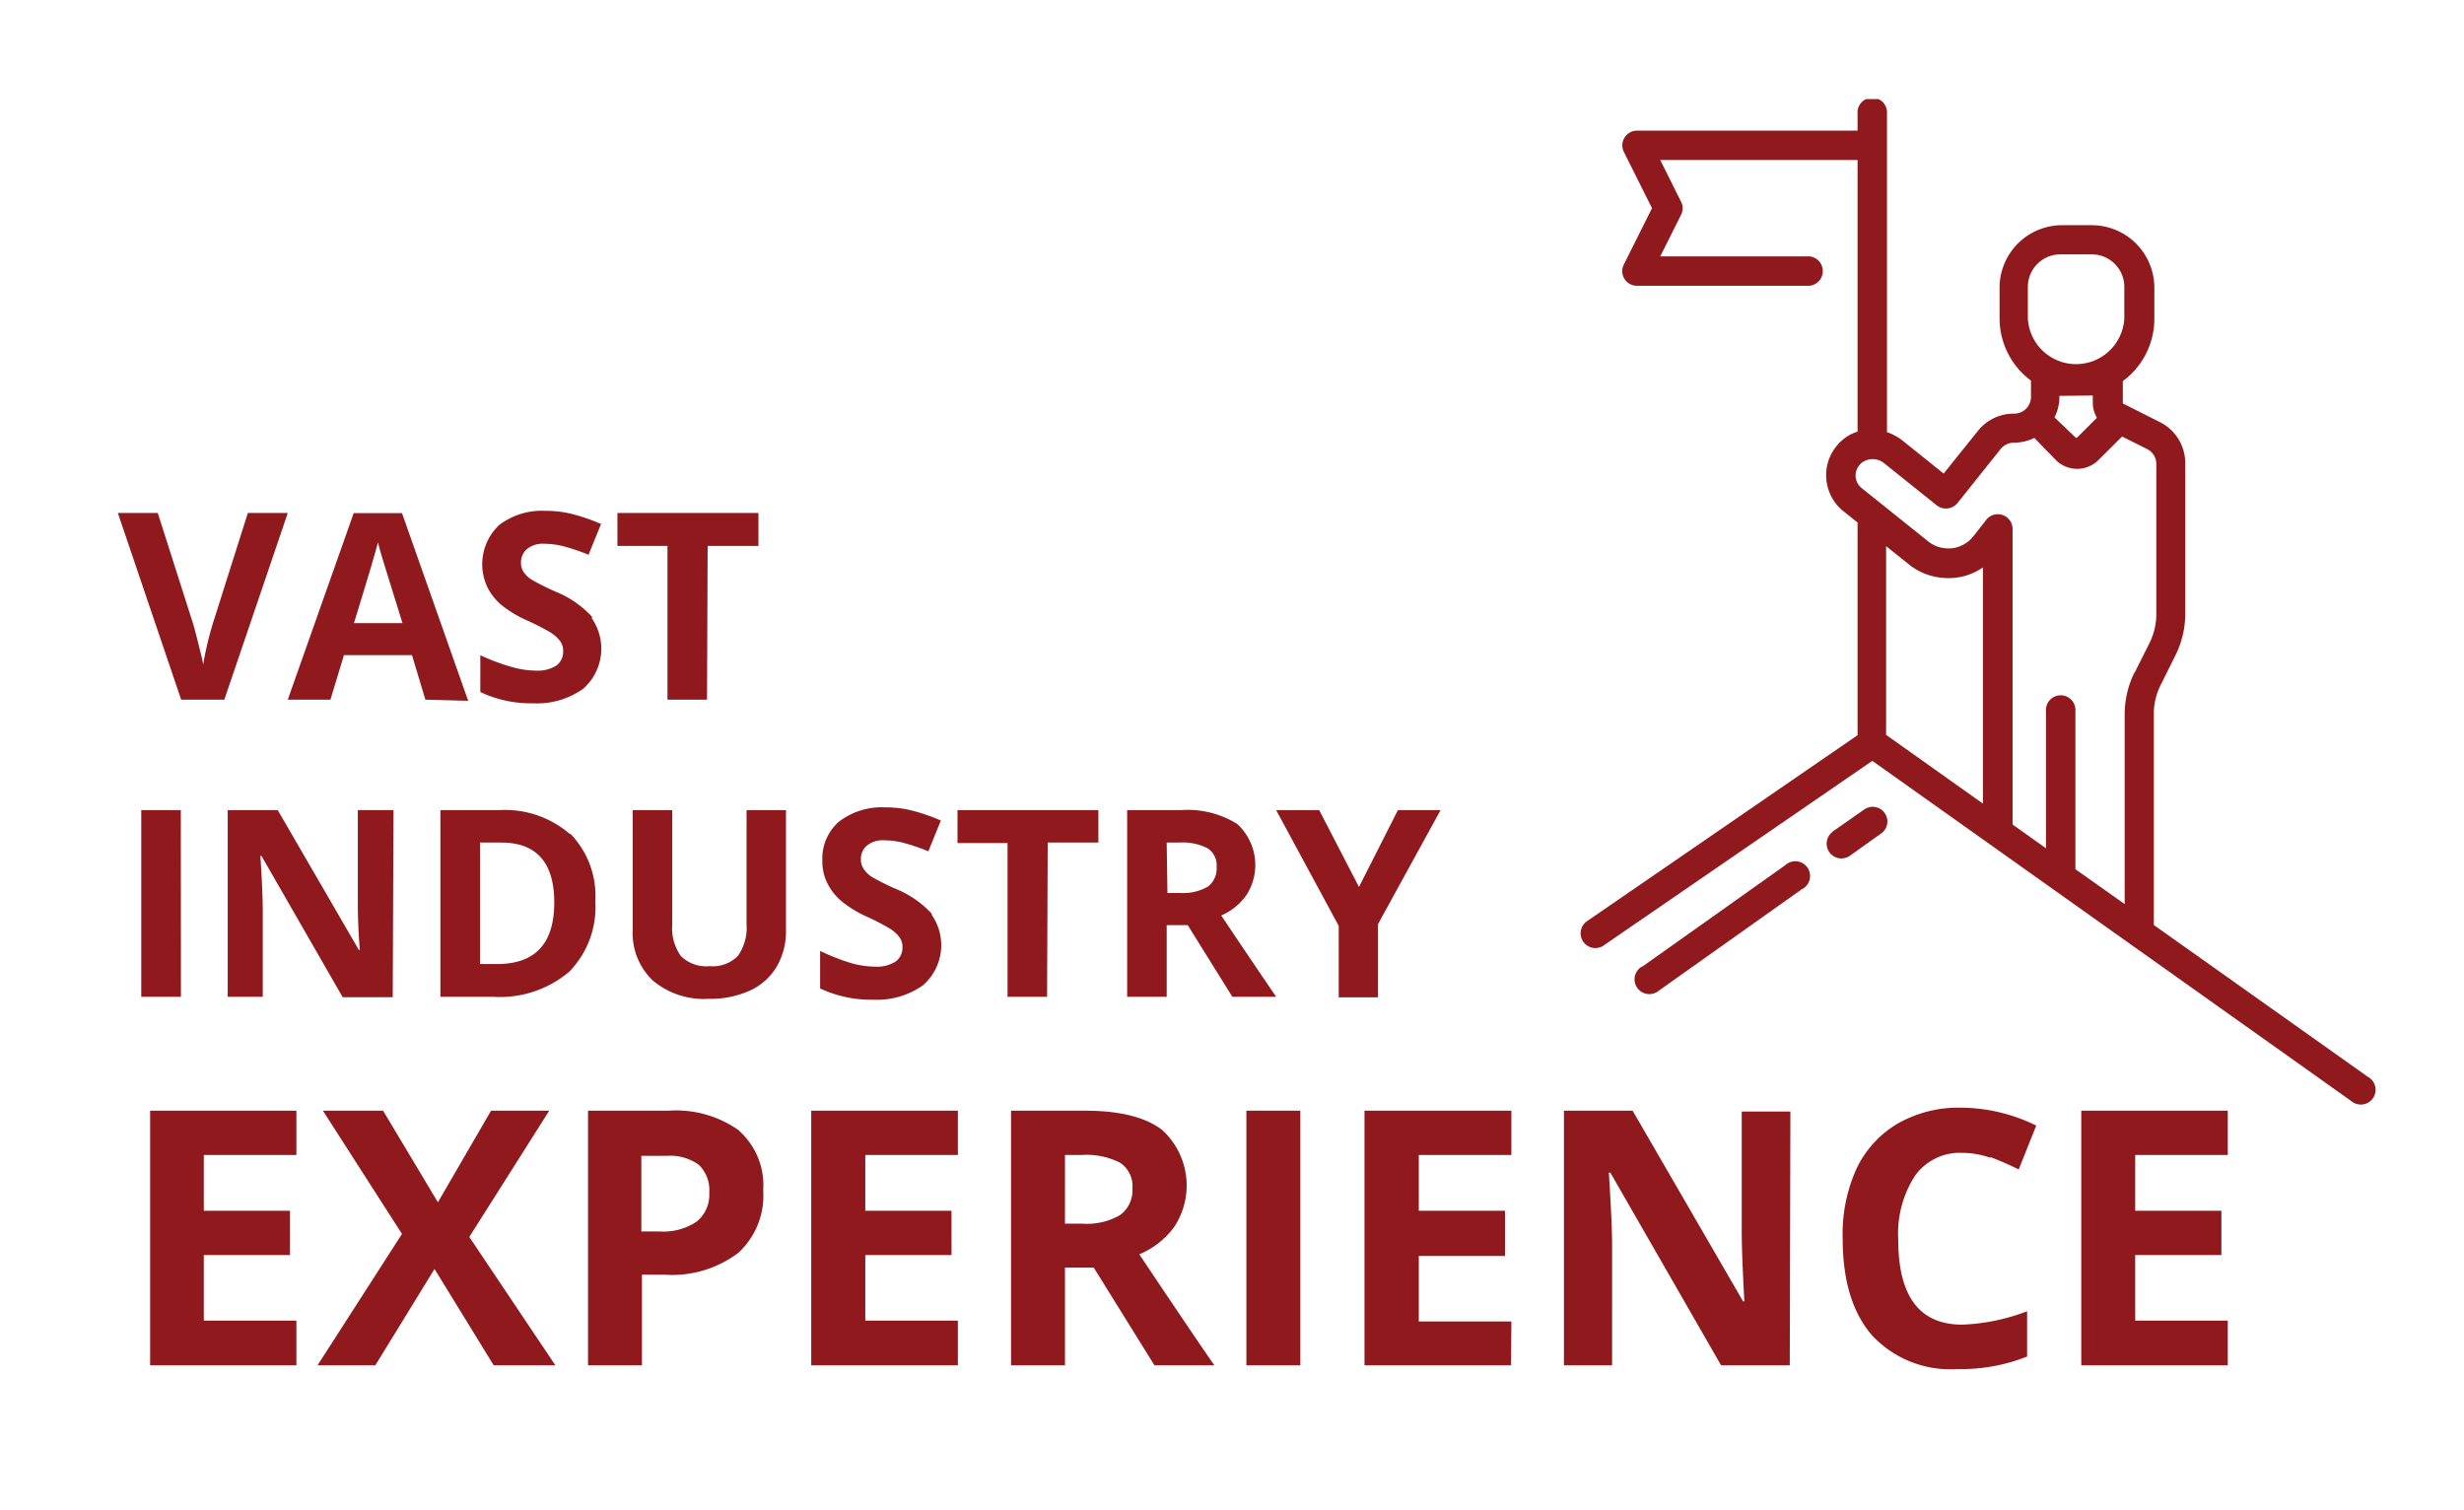 <?xml version="1.0" encoding="UTF-8"?> <svg xmlns="http://www.w3.org/2000/svg" xmlns:xlink="http://www.w3.org/1999/xlink" id="Layer_1" data-name="Layer 1" viewBox="0 0 196.94 120.71"><defs><style>.cls-1{fill:none;}.cls-2{clip-path:url(#clip-path);}.cls-3{fill:#8f191c;}</style><clipPath id="clip-path"><rect class="cls-1" x="9.42" y="7.92" width="823.13" height="108.27"></rect></clipPath></defs><title>Vast Industry Experience</title><g class="cls-2"><path class="cls-3" d="M178.06,105.55h-7.4v-5.24h6.89V96.77h-6.89V92.31h7.4V88.77H166.35v20.35h11.71Zm-19-13.08a23.58,23.58,0,0,1,2.29,1l1.4-3.51a13.78,13.78,0,0,0-6-1.43,9.79,9.79,0,0,0-5.07,1.27,8.32,8.32,0,0,0-3.32,3.66A12.64,12.64,0,0,0,147.28,99c0,3.36.79,5.94,2.35,7.73a8.54,8.54,0,0,0,6.8,2.69,14.32,14.32,0,0,0,5.59-1v-3.62a16,16,0,0,1-5.19,1.07c-3.41,0-5.11-2.26-5.11-6.8a8.52,8.52,0,0,1,1.34-5.1,4.4,4.4,0,0,1,3.77-1.83,6.84,6.84,0,0,1,2.27.4m-16-3.7h-3.89V98.4c0,1.1.07,3,.21,5.61h-.1l-8.83-15.24H125v20.35h3.85V99.54q0-1.74-.26-5.82h.12l8.85,15.4h5.49Zm-22.3,16.78h-7.4v-5.24h6.89V96.77h-6.89V92.31h7.4V88.77H109.06v20.35h11.71ZM103.93,88.77H99.62v20.35h4.31ZM87.42,101.31l4.85,7.81h4.79q-1.4-2-6-8.87a6.58,6.58,0,0,0,2.79-2.19,6,6,0,0,0-1-7.78c-1.33-1-3.37-1.51-6.14-1.51H80.81v20.35h4.31v-7.81Zm-2.3-9h1.31a6,6,0,0,1,3.08.61,2.23,2.23,0,0,1,1,2.06,2.43,2.43,0,0,1-1,2.14,5.27,5.27,0,0,1-3,.68H85.12Zm-8.56,13.24h-7.4v-5.24h6.89V96.77H69.16V92.31h7.4V88.77H64.84v20.35H76.56ZM59.08,90.36a8.68,8.68,0,0,0-5.63-1.59H47v20.35h4.31v-7.24h1.85A8.77,8.77,0,0,0,59,100.14a6.2,6.2,0,0,0,2-5,5.84,5.84,0,0,0-1.92-4.76m-7.82,2h2a3.9,3.9,0,0,1,2.6.72,2.83,2.83,0,0,1,.83,2.24,2.76,2.76,0,0,1-1,2.29,4.76,4.76,0,0,1-3,.79H51.26ZM37.51,98.86,43.9,88.77H39.25L35,96.09l-4.38-7.32H25.81l6.32,9.85-6.75,10.5H30l4.73-7.7,4.73,7.7h4.93Zm-13.82,6.69h-7.4v-5.24h6.89V96.77H16.29V92.31h7.4V88.77H12v20.35H23.69Z"></path><path class="cls-3" d="M105.44,64.75H102L107,74v5.71h3.14V73.86l5-9.11h-3.41l-3.11,6.14ZM94.93,73.94l3.57,5.73H102c-.68-1-2.15-3.15-4.39-6.5a4.85,4.85,0,0,0,2-1.61,4.44,4.44,0,0,0-.73-5.71,7.47,7.47,0,0,0-4.51-1.1H90.09V79.67h3.16V73.94Zm-1.68-6.6h1a4.43,4.43,0,0,1,2.26.45,1.62,1.62,0,0,1,.73,1.51,1.8,1.8,0,0,1-.71,1.57,4,4,0,0,1-2.22.5h-1Zm-9.51,0h4.05V64.75H76.53v2.63h4V79.67h3.16ZM74.5,73.06a8,8,0,0,0-2.86-2,19,19,0,0,1-2-1A2.25,2.25,0,0,1,69,69.4a1.32,1.32,0,0,1-.19-.73,1.39,1.39,0,0,1,.48-1.09,2,2,0,0,1,1.38-.42,6.3,6.3,0,0,1,1.53.2,16.25,16.25,0,0,1,2,.68l1-2.46A15.39,15.39,0,0,0,73,64.81a8.44,8.44,0,0,0-2.22-.28,5.59,5.59,0,0,0-3.71,1.13,3.89,3.89,0,0,0-1.34,3.12,3.8,3.8,0,0,0,.41,1.83A4.41,4.41,0,0,0,67.23,72a8.9,8.9,0,0,0,2,1.24,17.64,17.64,0,0,1,1.93,1,2.74,2.74,0,0,1,.72.65,1.28,1.28,0,0,1,.25.79,1.37,1.37,0,0,1-.56,1.18,2.76,2.76,0,0,1-1.6.4A7.35,7.35,0,0,1,68.11,77a16.94,16.94,0,0,1-2.56-1V79a9.53,9.53,0,0,0,4.23.9,6.36,6.36,0,0,0,4-1.16,4.25,4.25,0,0,0,.67-5.65M59.67,64.75v9.11a3.9,3.9,0,0,1-.7,2.55,2.83,2.83,0,0,1-2.25.81,2.88,2.88,0,0,1-2.3-.81,3.84,3.84,0,0,1-.69-2.53V64.75H50.57v9.61a5.22,5.22,0,0,0,1.6,4,6.34,6.34,0,0,0,4.47,1.47,7.65,7.65,0,0,0,3.3-.66,4.86,4.86,0,0,0,2.14-1.91,5.61,5.61,0,0,0,.74-2.9V64.75ZM39.73,77.05H38.37V67.34h1.68q4.25,0,4.25,4.8c0,3.28-1.53,4.91-4.57,4.91m5.83-10.38a7.9,7.9,0,0,0-5.67-1.92H35.2V79.67h4.23a8.59,8.59,0,0,0,6.06-2,7.39,7.39,0,0,0,2.09-5.65,7.1,7.1,0,0,0-2-5.39M31.45,64.75H28.6v7.06c0,.8,0,2.17.16,4.11h-.08L22.2,64.75h-4V79.67H21v-7c0-.85-.06-2.27-.19-4.26h.09l6.49,11.29h4Zm-17,0H11.29V79.67h3.17Z"></path><path class="cls-3" d="M56.56,43.63h4.06V41H49.35v2.63h4V55.92h3.16Zm-9.23,5.68a8,8,0,0,0-2.87-2,19.54,19.54,0,0,1-2-1,2.12,2.12,0,0,1-.62-.61,1.32,1.32,0,0,1-.2-.72,1.4,1.4,0,0,1,.48-1.1,2,2,0,0,1,1.38-.42,6.38,6.38,0,0,1,1.54.2,15.63,15.63,0,0,1,2,.68l1-2.46a15,15,0,0,0-2.21-.77,8.44,8.44,0,0,0-2.22-.28,5.63,5.63,0,0,0-3.71,1.13,4.3,4.3,0,0,0-.93,5,4.56,4.56,0,0,0,1.09,1.38,9.13,9.13,0,0,0,2.05,1.24,18.11,18.11,0,0,1,1.94,1,2.92,2.92,0,0,1,.72.66,1.29,1.29,0,0,1,.24.78,1.36,1.36,0,0,1-.55,1.18,2.8,2.8,0,0,1-1.6.4,7.36,7.36,0,0,1-1.92-.28,17.29,17.29,0,0,1-2.55-.95v2.94a9.46,9.46,0,0,0,4.22.9,6.36,6.36,0,0,0,4-1.16,4.27,4.27,0,0,0,.68-5.65m-19,.4c1.06-3.43,1.7-5.59,1.92-6.46.06.25.15.58.27,1s.69,2.24,1.69,5.46Zm9.13,6.21-5.29-15H28.27L23,55.92h3.41l1.08-3.56h5.44L34,55.92ZM17,49.87a26.58,26.58,0,0,0-.77,3.29c0-.27-.14-.76-.31-1.45s-.33-1.31-.48-1.84L12.61,41H9.42l5.06,14.92h3.45L23,41H19.81Z"></path><path class="cls-3" d="M170.62,53.75l1.19-2.37a5.21,5.21,0,0,0,.54-2.29v-12a1.33,1.33,0,0,0-.74-1.2l-2-1-1.87,1.86a2.41,2.41,0,0,1-3.44,0L162.6,35a3.76,3.76,0,0,1-1.64.38,1.37,1.37,0,0,0-1.05.5l-3.45,4.32a1.19,1.19,0,0,1-1.66.19l-4.21-3.37a1.45,1.45,0,0,0-1.83,0,1.37,1.37,0,0,0-.45,1,1.31,1.31,0,0,0,.5,1l5.28,4.23a2.52,2.52,0,0,0,1.41.57,3,3,0,0,0,.52,0,2.59,2.59,0,0,0,1.74-1l1-1.28a1.18,1.18,0,0,1,2.1.73V65.9l2.67,1.9V56.86a1.18,1.18,0,1,1,2.35,0V69.47l3.94,2.79V57.09a7.55,7.55,0,0,1,.78-3.34m-6-22.11v.08a3.61,3.61,0,0,1-.39,1.64L165.93,35s0,0,0,0,.06,0,.06,0l1.61-1.61a2.42,2.42,0,0,1-.33-1.22v-.56Zm5.19-8.71a2.6,2.6,0,0,0-2.6-2.6h-2.51a2.6,2.6,0,0,0-2.6,2.6v2.51a3.86,3.86,0,0,0,7.71,0Zm-19,35.83,7.7,5.47V45.35a4.8,4.8,0,0,1-2.24.83,5.1,5.1,0,0,1-1,0,4.91,4.91,0,0,1-2.7-1.09l-1.8-1.44V58.76ZM126.91,73.58l21.56-14.82v-17l-1.13-.9a3.69,3.69,0,0,1-.15-5.63,3.28,3.28,0,0,1,1.28-.73V12.79H132.7l1.66,3.33a1.14,1.14,0,0,1,0,1.05l-1.66,3.32h11.92a1.18,1.18,0,0,1,0,2.35H130.79a1.17,1.17,0,0,1-1-1.7l2.25-4.5-2.25-4.5a1.18,1.18,0,0,1,1-1.7h17.68V9.1a1.18,1.18,0,1,1,2.35,0V34.54a4.16,4.16,0,0,1,1.24.67l3.29,2.64,2.73-3.4A3.66,3.66,0,0,1,161,33.06a1.34,1.34,0,0,0,1.33-1.34v-1.3a6.2,6.2,0,0,1-2.51-5V22.93A5,5,0,0,1,164.73,18h2.51a5,5,0,0,1,4.95,4.95v2.51a6.18,6.18,0,0,1-2.52,5V32.2a.08.08,0,0,0,.05.07l2.94,1.48a3.66,3.66,0,0,1,2,3.3v12a7.46,7.46,0,0,1-.79,3.34l-1.18,2.37a5.07,5.07,0,0,0-.54,2.29V73.93l17.1,12.13A1.18,1.18,0,1,1,187.93,88L149.65,60.81,128.27,75.5a1.18,1.18,0,1,1-1.36-1.92"></path><path class="cls-3" d="M131.26,77.26l11.42-8.1A1.18,1.18,0,1,1,144,71.08l-11.42,8.1a1.18,1.18,0,1,1-1.36-1.92"></path><path class="cls-3" d="M146.45,66.48,149,64.7a1.17,1.17,0,1,1,1.36,1.91l-2.51,1.79a1.23,1.23,0,0,1-.68.21,1.18,1.18,0,0,1-.69-2.13"></path></g></svg> 